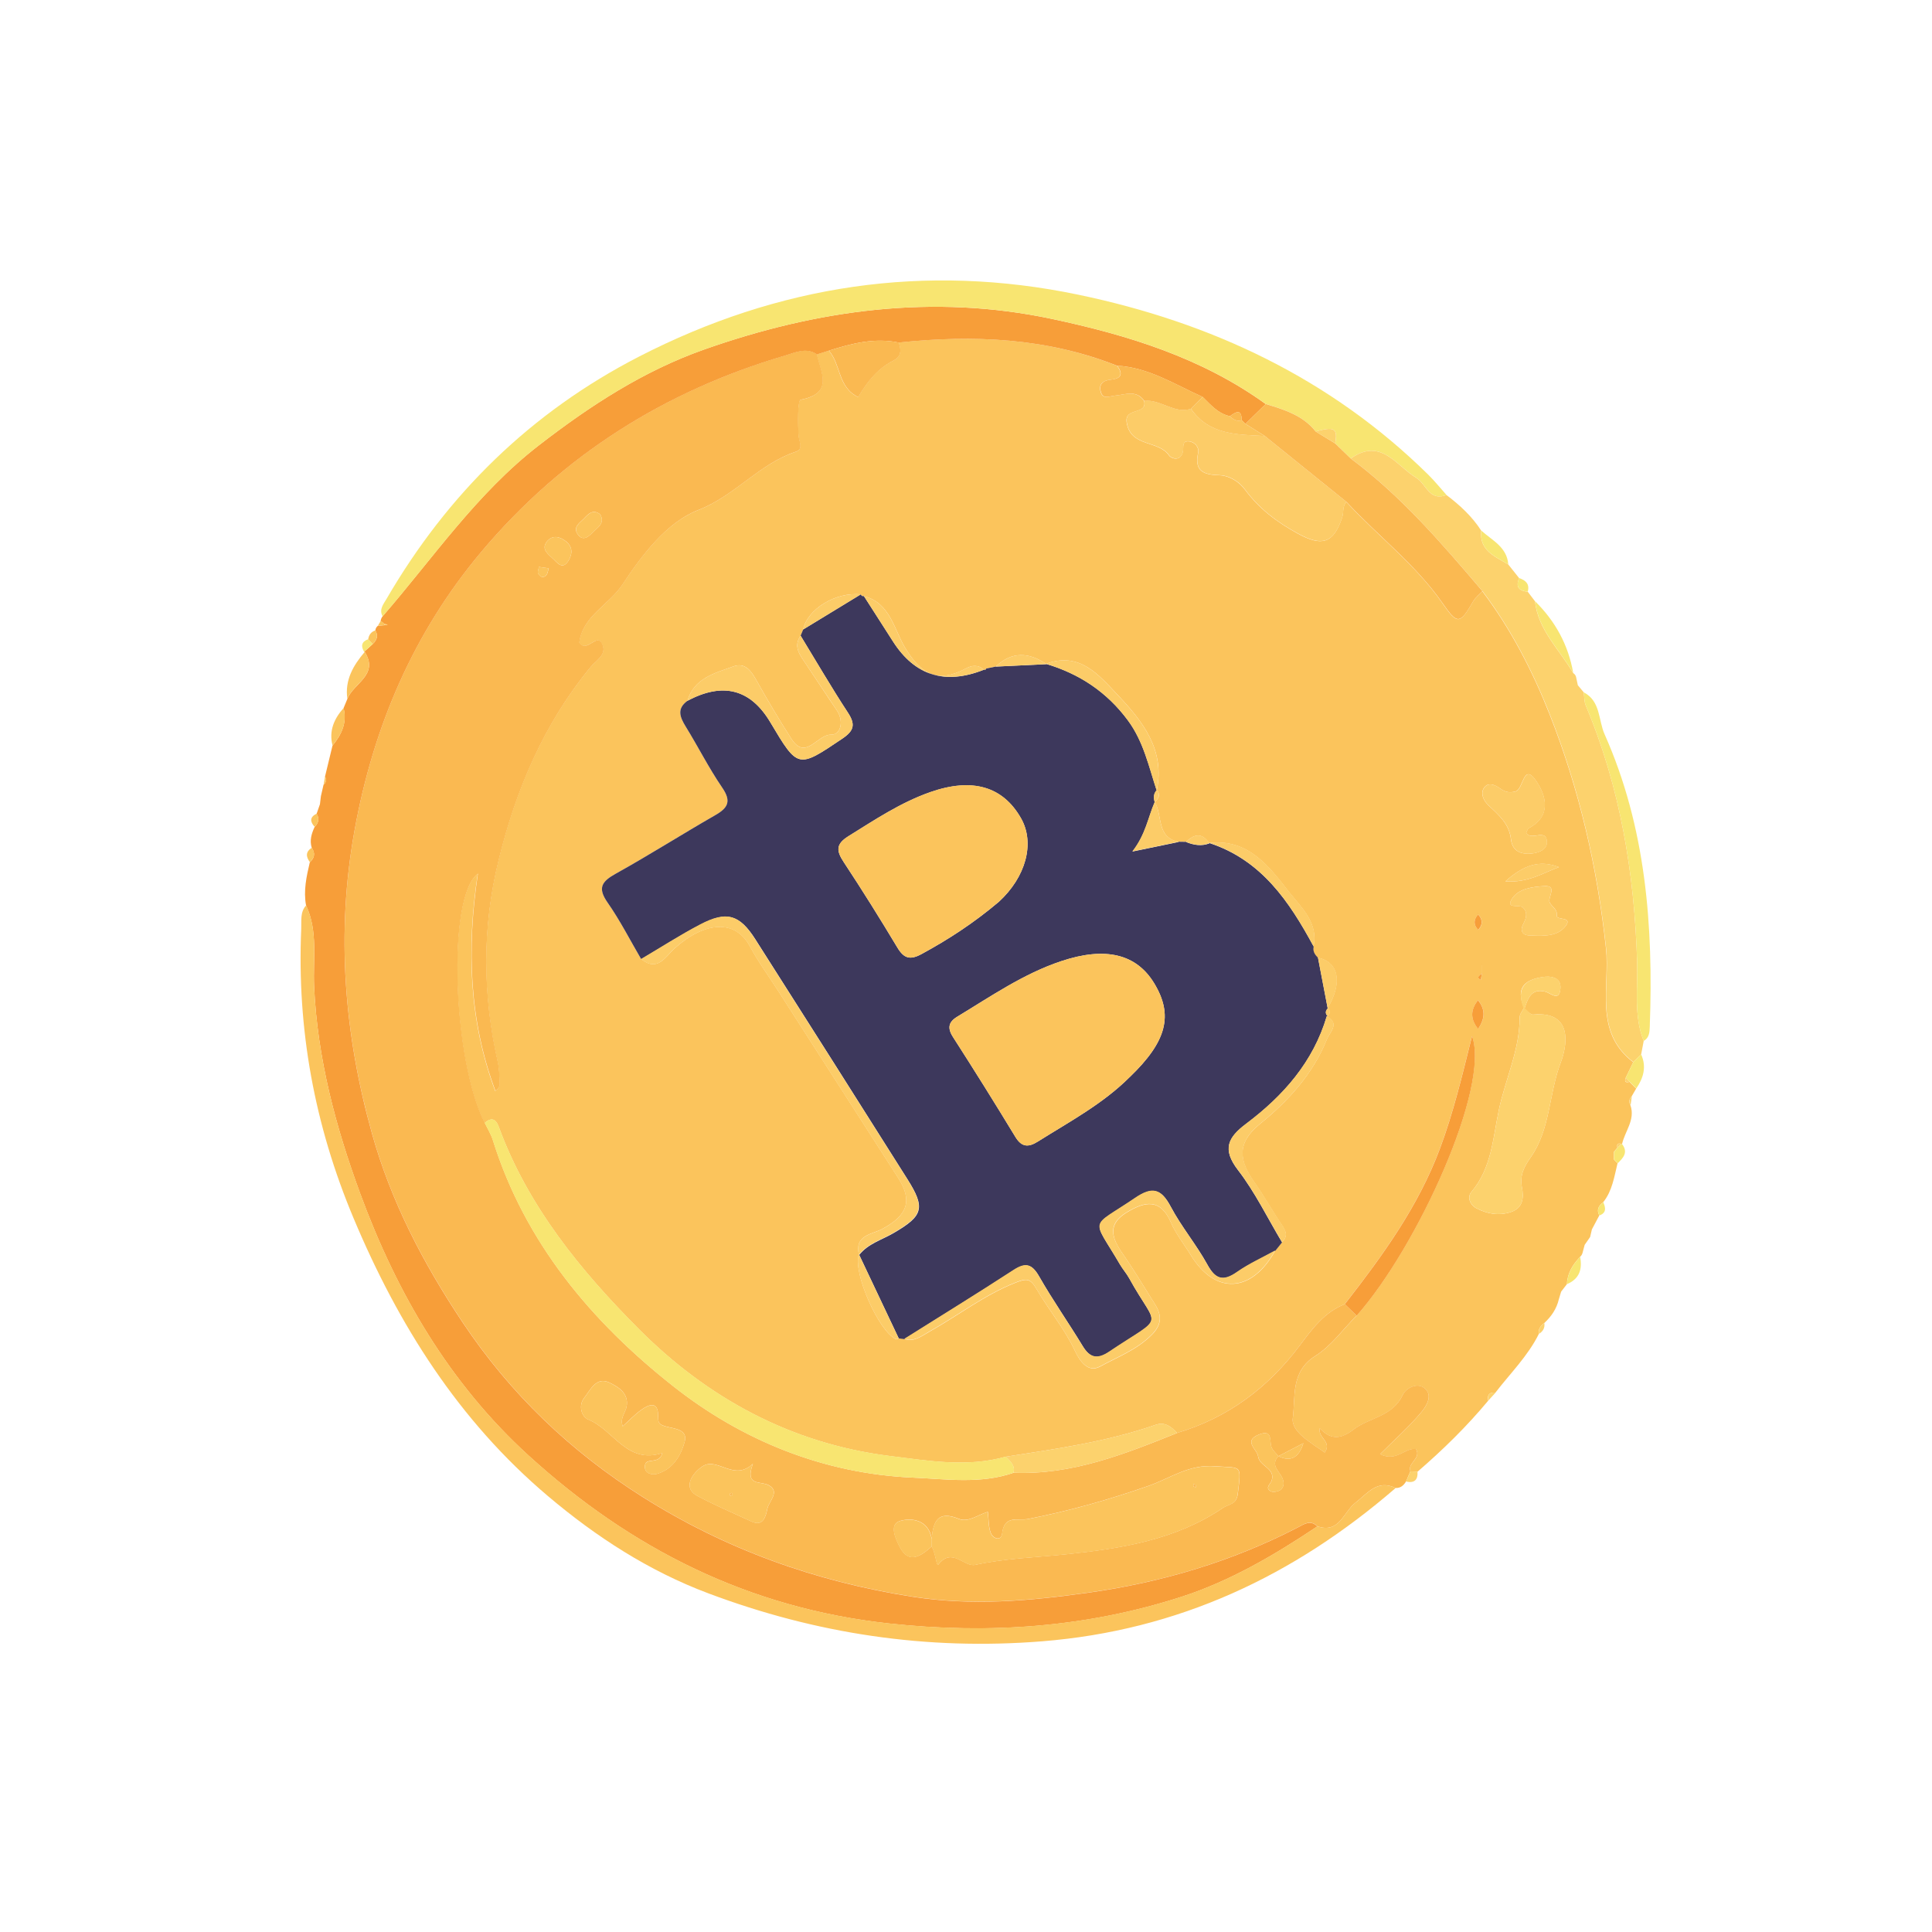 <?xml version="1.0" encoding="UTF-8"?> <svg xmlns="http://www.w3.org/2000/svg" width="152" height="152" viewBox="0 0 152 152" fill="none"><g clip-path="url(#clip0_200_304)"><path d="M117.096 110.185C115.406 112.217 113.523 114.063 111.525 115.786C111.338 115.777 111.151 115.769 110.961 115.757C110.714 115.092 111.839 114.762 111.403 114.006C110.514 113.879 109.884 115.054 108.576 114.41C109.765 113.222 110.892 112.223 111.841 111.084C112.24 110.605 112.785 109.725 112.017 109.178C111.46 108.78 110.604 109.214 110.351 109.76C109.563 111.466 107.73 111.519 106.49 112.471C105.532 113.209 104.717 113.333 103.83 112.373C103.678 113.161 104.818 113.397 104.225 114.284C103.138 113.499 101.568 112.653 101.711 111.568C101.932 109.934 101.516 107.909 103.487 106.679C104.739 105.898 105.661 104.585 106.729 103.51C111.512 98.115 117.254 85.498 115.807 81.514C115.025 84.657 114.332 87.551 113.285 90.355C111.574 94.94 108.756 98.804 105.797 102.607C104.174 103.245 103.221 104.577 102.219 105.909C99.745 109.191 96.584 111.551 92.606 112.739C92.154 112.25 91.649 111.843 90.925 112.096C87.095 113.431 83.103 113.991 79.127 114.609C76.082 115.464 73.098 114.937 70.025 114.555C62.178 113.575 55.624 109.951 50.257 104.565C45.709 99.999 41.53 94.917 39.241 88.66C38.998 87.999 38.654 87.901 38.126 88.35C35.614 83.449 35.123 70.581 37.585 68.743C36.693 74.669 36.905 80.347 38.965 85.841C39.22 85.635 39.316 85.442 39.307 85.249C39.277 84.673 39.269 84.088 39.145 83.527C37.957 78.255 37.919 73.008 39.208 67.719C40.571 62.135 42.761 56.973 46.442 52.503C46.884 51.963 47.737 51.532 47.386 50.714C46.96 49.704 46.168 51.443 45.563 50.562C45.84 48.456 47.908 47.599 48.962 45.994C50.503 43.653 52.463 41.093 54.908 40.141C57.822 39.007 59.709 36.508 62.585 35.552C63.245 35.333 62.85 34.761 62.818 34.274C62.752 33.299 62.744 31.503 62.98 31.457C65.614 30.946 64.569 29.311 64.259 27.884C64.572 27.785 64.888 27.683 65.201 27.585C66.155 28.649 65.894 30.47 67.51 31.239C68.196 30.076 69.01 29.011 70.25 28.389C70.928 28.048 70.901 27.536 70.7 26.948C76.561 26.329 82.326 26.571 87.874 28.773C88.391 29.449 88.175 29.793 87.372 29.874C86.775 29.933 86.409 30.225 86.601 30.853C86.784 31.453 87.281 31.164 87.673 31.133C88.485 31.067 89.369 30.624 90.011 31.542C90.281 32.678 88.462 32.026 88.637 33.221C88.933 35.212 91.15 34.61 91.978 35.844C92.073 35.987 92.343 36.091 92.523 36.081C92.836 36.062 93.008 35.817 93.067 35.507C93.126 35.185 92.971 34.68 93.519 34.725C93.997 34.761 94.355 35.192 94.259 35.63C93.934 37.111 94.74 37.352 95.929 37.392C96.75 37.421 97.509 37.934 97.937 38.51C99.062 40.034 100.472 41.088 102.113 41.986C103.993 43.012 104.913 42.771 105.594 40.707C105.721 40.317 105.599 39.845 105.922 39.492C108.408 42.181 111.376 44.418 113.484 47.46C114.654 49.146 114.838 49.152 115.896 47.323C116.072 47.02 116.379 46.786 116.624 46.522C118.865 49.481 120.565 52.79 121.909 56.186C124.241 62.087 125.666 68.247 126.349 74.618C126.67 77.623 125.363 81.194 128.494 83.568C128.297 83.979 128.097 84.387 127.903 84.795C127.786 85.102 127.886 85.209 128.202 85.114C128.377 85.288 128.554 85.465 128.725 85.643C128.608 85.845 128.492 86.048 128.375 86.25C128.172 86.465 128.135 86.704 128.278 86.964C128.668 88.116 127.833 89 127.613 90.021L127.536 89.988C127.251 89.912 127.196 90.053 127.251 90.292C127.162 90.399 127.069 90.51 126.98 90.617C126.977 90.816 126.976 91.019 126.973 91.218C127.062 91.325 127.156 91.426 127.26 91.518C126.998 92.582 126.851 93.688 126.132 94.585C125.767 94.858 125.592 95.18 125.824 95.627C125.63 95.993 125.436 96.358 125.242 96.723C125.196 96.922 125.149 97.121 125.103 97.321C124.959 97.526 124.814 97.732 124.673 97.941C124.62 98.146 124.565 98.355 124.509 98.557C124.478 98.686 124.414 98.793 124.312 98.882C123.738 99.487 123.31 100.165 123.278 101.03C123.13 101.226 122.977 101.423 122.823 101.619C122.761 101.821 122.703 102.021 122.641 102.223C122.465 102.974 122.05 103.579 121.491 104.095C121.209 104.31 121.006 104.562 121.069 104.945C120.205 106.69 118.816 108.048 117.649 109.57C117.18 109.519 116.999 109.731 117.084 110.185L117.096 110.185ZM116.594 75.925C116.593 76.127 116.59 76.333 116.593 76.538C116.565 76.725 116.028 76.833 116.503 77.099C116.534 76.915 116.565 76.725 116.596 76.541C116.596 76.339 116.593 76.133 116.597 75.928C116.579 75.861 116.554 75.793 116.536 75.726C116.557 75.79 116.579 75.861 116.6 75.925L116.594 75.925ZM116.302 71.942C115.918 72.35 115.92 72.757 116.299 73.167C116.317 73.235 116.336 73.296 116.354 73.363C116.333 73.299 116.314 73.232 116.293 73.167C116.677 72.759 116.666 72.348 116.296 71.942C116.28 71.877 116.259 71.813 116.244 71.749C116.265 71.813 116.287 71.877 116.308 71.942L116.302 71.942ZM93.35 66.224C93.132 66.222 92.918 66.216 92.7 66.213L92.721 66.235C90.954 65.874 91.488 64.135 90.846 63.1L90.846 63.119C91.123 62.836 91.353 62.545 91.007 62.156L91.004 62.215C91.688 59.01 89.915 56.765 87.946 54.685C86.451 53.109 84.959 51.237 82.284 52.229L82.33 52.251C80.956 51.313 79.617 51.227 78.34 52.443L78.346 52.437C78.094 52.492 77.84 52.545 77.585 52.598L77.524 52.702L77.401 52.69C76.964 52.271 76.443 52.346 75.998 52.589C73.752 53.801 72.445 53.034 71.184 50.919C70.335 49.493 70.026 47.428 67.971 46.902C67.848 46.921 67.766 46.875 67.717 46.765C65.756 46.554 63.51 47.926 63.191 49.523C63.123 49.689 63.058 49.851 62.987 50.014C62.407 50.852 62.902 51.494 63.351 52.158C64.188 53.401 65.001 54.662 65.844 55.898C66.418 56.743 66.137 57.819 65.386 57.799C64.298 57.774 63.39 59.875 62.266 58.131C61.3 56.631 60.393 55.091 59.517 53.533C59.099 52.783 58.622 52.092 57.696 52.431C56.242 52.961 54.614 53.341 54.083 55.138C53.221 55.768 53.489 56.423 53.95 57.167C54.927 58.753 55.764 60.431 56.818 61.964C57.551 63.035 57.29 63.553 56.265 64.138C53.641 65.636 51.094 67.265 48.456 68.73C47.339 69.351 46.991 69.851 47.804 71.014C48.785 72.419 49.566 73.962 50.437 75.446C51.758 76.51 52.356 75.246 53.108 74.58C55.5 72.463 57.854 72.329 58.983 74.423C59.67 75.694 60.511 76.841 61.28 78.041C64.409 82.914 67.528 87.789 70.659 92.659C71.826 94.471 71.397 95.633 69.391 96.698C68.621 97.107 67.198 97.177 67.581 98.715L67.578 98.694C67.07 100.071 69.132 104.774 70.51 105.372C70.549 105.387 70.632 105.31 70.697 105.276C70.847 105.297 70.991 105.318 71.141 105.34C71.931 105.608 72.49 105.122 73.122 104.772C75.374 103.51 77.422 101.903 79.86 100.933C80.734 100.585 81.047 100.553 81.53 101.38C82.495 103.051 83.76 104.532 84.584 106.302C84.953 107.095 85.61 108.028 86.549 107.517C87.921 106.77 89.417 106.209 90.587 105.051C91.444 104.206 91.415 103.477 90.859 102.596C90.019 101.264 89.213 99.911 88.317 98.623C87.471 97.408 87.103 96.327 88.655 95.386C90.082 94.522 91.302 94.274 92.129 96.188C92.522 97.097 93.171 97.899 93.693 98.759C95.605 101.893 98.495 101.737 100.329 98.393C100.504 98.175 100.682 97.954 100.857 97.736C101.309 97.296 101.202 96.895 100.872 96.412C100.111 95.295 99.455 94.11 98.676 93.005C97.499 91.337 97.251 89.953 99.117 88.435C101.346 86.628 103.3 84.491 104.396 81.755C104.621 81.194 105.45 80.524 104.369 79.953L104.44 79.95C104.667 79.747 104.671 79.529 104.475 79.303L104.438 79.322C105.644 77.315 105.328 75.679 103.677 75.348C103.436 75.106 103.249 74.84 103.336 74.466C103.744 72.59 102.343 71.367 101.429 70.201C99.876 68.218 98.235 65.963 95.13 66.322L95.136 66.346C94.571 65.493 93.955 65.607 93.304 66.246L93.344 66.231L93.35 66.224ZM116.279 78.681C115.735 79.402 115.62 80.104 116.289 80.946C116.916 80.037 116.81 79.348 116.282 78.678C116.263 78.61 116.242 78.54 116.224 78.473C116.242 78.54 116.26 78.607 116.282 78.678L116.279 78.681ZM119.912 79.268C119.789 79.519 119.562 79.777 119.558 80.032C119.574 82.579 118.442 84.867 117.928 87.295C117.454 89.525 117.361 91.888 115.763 93.773C115.404 94.193 115.657 94.803 116.156 95.062C116.998 95.499 117.907 95.671 118.852 95.363C119.867 95.033 119.884 94.172 119.736 93.409C119.551 92.456 119.917 91.778 120.421 91.06C121.992 88.835 121.847 86.037 122.796 83.577C123.166 82.614 123.988 79.505 120.604 79.824C120.401 79.843 120.166 79.485 119.903 79.467C120.205 78.522 120.464 77.762 121.545 78.014C122.002 78.12 122.696 78.864 122.766 77.742C122.823 76.853 121.952 76.775 121.37 76.868C120.144 77.061 119.162 77.572 119.903 79.277L119.912 79.268ZM120.079 65.498C120.143 65.384 120.177 65.209 120.276 65.154C122.119 64.185 121.605 62.546 120.872 61.463C119.821 59.914 119.88 62.112 119.212 62.272C118.715 62.396 118.4 62.302 118.039 62.045C117.607 61.736 117.05 61.486 116.724 62.026C116.466 62.456 116.719 62.998 117.113 63.368C117.903 64.114 118.732 64.802 118.87 66.021C118.981 67.011 119.719 67.264 120.618 67.136C121.157 67.062 121.713 66.788 121.701 66.26C121.676 65.093 120.411 66.23 120.069 65.495L120.079 65.498ZM119.791 71.376C120.106 71.649 120.123 71.986 119.997 72.351C119.904 72.621 119.696 72.891 119.723 73.145C119.768 73.602 120.203 73.594 120.558 73.606C121.505 73.638 122.544 73.663 123.162 72.874C123.786 72.073 122.424 72.431 122.483 72.036C122.576 71.417 121.814 71.25 121.9 70.765C121.99 70.272 122.372 69.664 121.504 69.712C120.585 69.763 119.478 69.909 118.971 70.686C118.414 71.536 119.485 71.15 119.794 71.373L119.791 71.376ZM122.647 68.22C121.113 67.626 119.856 68.07 118.434 69.344C120.221 69.466 121.393 68.685 122.647 68.22Z" fill="#FBC45C"></path><path d="M92.609 112.736C96.587 111.554 99.749 109.194 102.222 105.906C103.224 104.574 104.177 103.242 105.8 102.604C106.112 102.904 106.421 103.207 106.729 103.504C105.658 104.575 104.739 105.892 103.487 106.673C101.516 107.903 101.932 109.928 101.711 111.562C101.562 112.647 103.138 113.493 104.225 114.278C104.818 113.391 103.678 113.155 103.83 112.367C104.717 113.327 105.532 113.203 106.49 112.465C107.73 111.513 109.563 111.46 110.351 109.754C110.604 109.208 111.463 108.771 112.017 109.171C112.785 109.718 112.24 110.599 111.841 111.078C110.892 112.217 109.768 113.212 108.576 114.404C109.884 115.048 110.517 113.87 111.403 114C111.836 114.759 110.714 115.086 110.961 115.751C110.847 116.017 110.73 116.287 110.619 116.557C110.435 116.864 110.192 117.082 109.803 117.068C108.345 116.372 107.614 117.477 106.641 118.224C105.717 118.927 105.379 120.684 103.646 120.081C103.092 119.527 102.586 119.918 102.082 120.176C96.907 122.85 91.417 124.48 85.663 125.291C81.025 125.948 76.461 126.353 71.733 125.605C64.105 124.402 57.073 121.872 50.585 117.779C44.895 114.19 40.172 109.682 36.39 104.014C33.289 99.365 30.761 94.51 29.274 89.19C27.087 81.376 26.426 73.431 27.898 65.315C29.383 57.126 32.546 49.731 37.889 43.385C44.248 35.826 52.316 30.744 61.792 27.959C62.58 27.728 63.43 27.294 64.275 27.875C64.584 29.302 65.632 30.94 62.995 31.448C62.759 31.494 62.768 33.29 62.833 34.264C62.866 34.758 63.257 35.327 62.601 35.543C59.724 36.499 57.837 38.998 54.923 40.132C52.479 41.084 50.518 43.644 48.978 45.985C47.923 47.59 45.853 48.444 45.579 50.553C46.184 51.434 46.969 49.695 47.402 50.705C47.749 51.526 46.9 51.953 46.457 52.494C42.776 56.97 40.59 62.129 39.224 67.71C37.928 72.999 37.973 78.246 39.16 83.518C39.288 84.075 39.293 84.664 39.322 85.24C39.334 85.43 39.239 85.623 38.981 85.832C36.923 80.341 36.708 74.66 37.6 68.734C35.145 70.572 35.636 83.439 38.142 88.341C38.358 88.791 38.63 89.222 38.779 89.697C41.303 97.773 46.568 104.015 52.975 109.064C58.357 113.31 64.784 115.948 71.845 116.252C74.465 116.366 77.155 116.771 79.753 115.867C84.337 116.054 88.481 114.4 92.622 112.736L92.609 112.736ZM100.58 114.565C101.533 115.035 102.188 114.694 102.544 113.543C101.807 113.925 101.194 114.245 100.58 114.565C100.4 114.347 100.167 114.152 100.051 113.901C99.832 113.423 100.189 112.399 99.036 112.867C97.778 113.378 98.908 114.016 98.98 114.586C99.077 115.358 100.351 115.515 100.049 116.472C99.953 116.776 99.508 117.031 99.952 117.315C100.127 117.428 100.538 117.36 100.728 117.224C101.05 116.994 101.029 116.593 100.871 116.25C100.614 115.711 99.932 115.262 100.574 114.565L100.58 114.565ZM73.295 121.67C73.604 122.12 73.678 123.269 73.823 123.088C74.923 121.694 75.845 123.304 76.728 123.113C79.095 122.599 81.48 122.533 83.858 122.283C88.119 121.839 92.448 121.18 96.192 118.647C96.692 118.306 97.278 118.393 97.387 117.52C97.674 115.147 97.707 115.518 95.601 115.353C93.53 115.192 92.066 116.302 90.373 116.894C87.272 117.982 84.123 118.868 80.91 119.5C80.067 119.664 79.029 119.154 78.845 120.641C78.764 121.279 78.127 121.047 77.956 120.612C77.764 120.125 77.796 119.549 77.72 118.939C76.902 119.189 76.18 119.795 75.424 119.487C73.764 118.804 73.425 119.736 73.303 121.045C73.049 119.562 71.719 119.387 70.811 119.659C69.891 119.936 70.52 121.173 70.788 121.7C71.493 123.087 72.46 122.426 73.302 121.664L73.295 121.67ZM48.993 112.214C48.762 111.552 49.198 111.159 49.291 110.693C49.514 109.608 48.614 109.089 47.922 108.765C46.902 108.286 46.44 109.372 45.952 109.989C45.497 110.566 45.731 111.458 46.291 111.686C48.306 112.503 49.312 115.235 52.121 114.31C51.813 115.334 50.711 114.539 50.734 115.422C50.745 115.925 51.296 116.077 51.729 115.944C52.955 115.568 53.567 114.515 53.867 113.427C54.136 112.448 53.032 112.402 52.447 112.24C51.93 112.097 51.764 112.018 51.778 111.46C51.802 110.213 51.099 110.456 50.433 110.933C49.93 111.296 49.494 111.756 48.99 112.211L48.993 112.214ZM59.233 115.162C57.768 116.566 56.478 114.656 55.331 115.327C54.739 115.674 53.498 116.958 54.891 117.7C56.253 118.429 57.711 119.045 59.131 119.704C60.056 120.138 60.251 119.282 60.375 118.694C60.502 118.09 61.395 117.361 60.483 116.848C59.852 116.494 58.573 116.966 59.236 115.159L59.233 115.162ZM44.541 42.599C44.042 42.204 43.463 42.068 43.036 42.599C42.529 43.228 43.166 43.619 43.542 43.995C43.869 44.322 44.279 44.83 44.715 44.125C45.035 43.609 45.086 43.051 44.541 42.599ZM47.215 40.463C46.649 40.032 46.283 40.434 45.948 40.788C45.629 41.125 45.055 41.455 45.44 42.018C45.859 42.633 46.313 42.215 46.657 41.865C47.032 41.49 47.624 41.155 47.212 40.46L47.215 40.463ZM43.17 44.71C42.759 44.656 42.578 44.629 42.398 44.601C42.376 44.776 42.277 44.991 42.341 45.116C42.473 45.358 42.727 45.532 42.978 45.256C43.095 45.127 43.108 44.906 43.173 44.707L43.17 44.71Z" fill="#FAB951"></path><path d="M64.272 27.884C63.43 27.306 62.577 27.737 61.789 27.969C52.313 30.753 44.245 35.836 37.886 43.394C32.546 49.743 29.38 57.136 27.895 65.325C26.423 73.44 27.086 81.388 29.271 89.199C30.761 94.516 33.286 99.375 36.387 104.024C40.166 109.688 44.892 114.199 50.582 117.788C57.07 121.882 64.102 124.411 71.73 125.615C76.458 126.362 81.022 125.957 85.66 125.301C91.417 124.486 96.904 122.859 102.079 120.185C102.582 119.927 103.089 119.537 103.643 120.09C100.288 122.337 96.784 124.392 92.96 125.629C85.471 128.047 77.802 128.584 69.951 127.73C58.93 126.53 49.645 121.863 41.587 114.519C35.362 108.84 31.227 101.757 28.345 93.924C26.409 88.659 24.971 83.284 24.71 77.587C24.616 75.497 25.032 73.271 24.08 71.238C23.864 70.077 24.112 68.955 24.375 67.836C24.752 67.501 24.814 67.127 24.527 66.704C24.345 66.123 24.508 65.586 24.751 65.061C25.058 64.754 25.145 64.411 24.91 64.022C24.996 63.771 25.085 63.522 25.172 63.271C25.197 63.062 25.225 62.851 25.247 62.639C25.315 62.339 25.383 62.038 25.454 61.741C25.666 61.559 25.703 61.345 25.569 61.1C25.763 60.287 25.961 59.472 26.159 58.662C26.863 57.8 27.324 56.867 27.029 55.712C27.128 55.473 27.23 55.231 27.328 54.991C27.787 53.761 29.836 53.108 28.697 51.292L28.645 51.283C28.872 51.081 29.096 50.875 29.323 50.672C29.646 50.362 29.781 50.018 29.531 49.602C29.543 49.455 29.611 49.332 29.724 49.237C29.899 49.221 30.068 49.206 30.242 49.19C30.331 49.175 30.417 49.156 30.506 49.14C30.417 49.125 30.328 49.11 30.24 49.095C30.151 49.006 30.056 48.924 29.946 48.856C29.965 48.722 30.014 48.605 30.094 48.495C34.081 43.901 37.488 38.831 42.405 35.027C46.433 31.911 50.634 29.178 55.397 27.498C64.291 24.359 73.414 23.108 82.754 25.09C88.737 26.362 94.538 28.146 99.581 31.788C99.047 32.311 98.516 32.83 97.981 33.352C97.883 33.254 97.786 33.156 97.691 33.061C97.674 32.105 97.214 32.431 96.76 32.744C95.829 32.544 95.254 31.853 94.621 31.232C92.434 30.256 90.381 28.908 87.886 28.773C82.335 26.574 76.57 26.332 70.709 26.951C68.807 26.553 67.004 27.023 65.21 27.588C64.897 27.686 64.581 27.788 64.268 27.887L64.272 27.884Z" fill="#F79E39"></path><path d="M99.588 31.788C94.545 28.146 88.744 26.362 82.761 25.09C73.424 23.105 64.297 24.359 55.403 27.498C50.637 29.181 46.436 31.914 42.412 35.027C37.497 38.828 34.088 43.901 30.1 48.495C29.81 47.947 30.154 47.554 30.413 47.112C35.214 38.861 41.761 32.436 50.278 28.054C61.252 22.413 72.797 20.673 84.837 23.186C95.283 25.365 104.67 29.764 112.365 37.343C112.876 37.847 113.325 38.407 113.805 38.943C112.456 39.479 112.207 38.063 111.427 37.59C109.838 36.628 108.642 34.393 106.272 36.071C105.862 35.674 105.452 35.276 105.046 34.882C105.26 33.701 104.987 33.533 103.515 33.947C102.513 32.674 101.052 32.227 99.594 31.782L99.588 31.788Z" fill="#F8E571"></path><path d="M24.083 71.229C25.032 73.259 24.62 75.488 24.713 77.578C24.971 83.278 26.407 88.65 28.348 93.914C31.231 101.748 35.366 108.837 41.591 114.509C49.648 121.854 58.931 126.524 69.955 127.721C77.808 128.572 85.474 128.038 92.963 125.62C96.787 124.383 100.292 122.328 103.646 120.081C105.379 120.684 105.717 118.927 106.641 118.224C107.617 117.48 108.349 116.375 109.803 117.068C101.784 124.005 92.682 128.274 81.984 129.13C72.896 129.857 64.207 128.539 55.74 125.36C51.039 123.595 46.898 120.91 43.098 117.694C36.086 111.763 31.336 104.236 27.811 95.828C24.752 88.537 23.355 80.979 23.699 73.081C23.728 72.446 23.595 71.772 24.086 71.226L24.083 71.229Z" fill="#FBC45C"></path><path d="M106.269 36.074C108.641 34.393 109.838 36.634 111.424 37.593C112.204 38.066 112.45 39.479 113.802 38.946C114.852 39.743 115.812 40.624 116.533 41.744C116.371 43.332 117.626 43.777 118.661 44.406C118.948 44.767 119.232 45.125 119.52 45.486C119.224 46.173 119.505 46.492 120.195 46.554C120.384 46.805 120.571 47.053 120.763 47.301C121.016 49.587 122.698 51.109 123.77 52.955C123.883 53.026 123.957 53.123 123.993 53.246C124.042 53.467 124.087 53.69 124.136 53.911C124.292 54.097 124.445 54.281 124.601 54.468C124.649 54.817 124.63 55.197 124.761 55.506C127.487 61.979 128.595 68.744 128.804 75.759C128.864 77.772 128.523 79.918 129.319 81.899C129.253 82.252 129.185 82.608 129.117 82.957C128.914 83.16 128.709 83.353 128.506 83.556C125.379 81.184 126.686 77.614 126.361 74.605C125.678 68.235 124.254 62.075 121.922 56.174C120.577 52.778 118.877 49.469 116.637 46.51C113.448 42.768 110.25 39.03 106.272 36.071L106.269 36.074Z" fill="#FCD26D"></path><path d="M129.318 81.899C128.52 79.915 128.861 77.775 128.804 75.759C128.595 68.744 127.487 61.979 124.761 55.506C124.63 55.191 124.652 54.814 124.601 54.468C125.938 55.167 125.742 56.647 126.239 57.765C129.504 65.095 130.082 72.866 129.796 80.767C129.78 81.206 129.76 81.641 129.322 81.896L129.318 81.899Z" fill="#F8E571"></path><path d="M123.774 52.952C122.699 51.103 121.022 49.581 120.767 47.298C122.36 48.867 123.389 50.737 123.774 52.952Z" fill="#F8E571"></path><path d="M28.697 51.286C29.836 53.101 27.791 53.752 27.328 54.985C27.117 53.508 27.787 52.355 28.697 51.286Z" fill="#FBC45C"></path><path d="M118.664 44.403C117.629 43.774 116.374 43.329 116.537 41.741C117.39 42.515 118.56 43.033 118.664 44.403Z" fill="#F8E571"></path><path d="M128.506 83.556C128.709 83.353 128.914 83.16 129.117 82.957C129.553 83.928 129.303 84.802 128.735 85.633C128.56 85.459 128.383 85.282 128.212 85.104C128.111 84.997 128.013 84.893 127.912 84.786C128.109 84.375 128.309 83.967 128.503 83.559L128.506 83.556Z" fill="#F8E571"></path><path d="M27.033 55.703C27.331 56.855 26.866 57.791 26.162 58.653C25.864 57.501 26.283 56.55 27.033 55.703Z" fill="#FBC45C"></path><path d="M123.284 101.03C123.317 100.165 123.744 99.487 124.318 98.882C124.503 99.853 124.26 100.617 123.284 101.03Z" fill="#F8E571"></path><path d="M120.195 46.548C119.505 46.485 119.224 46.167 119.52 45.48C120.031 45.654 120.362 45.941 120.195 46.548Z" fill="#F8E571"></path><path d="M110.619 116.563C110.733 116.297 110.85 116.027 110.961 115.757C111.148 115.765 111.335 115.774 111.522 115.783C111.566 116.448 111.262 116.703 110.616 116.56L110.619 116.563Z" fill="#FCD26D"></path><path d="M126.993 90.617C127.082 90.51 127.174 90.399 127.263 90.292L127.417 90.15L127.549 89.988L127.625 90.021C128.111 90.661 127.712 91.097 127.27 91.521C127.169 91.426 127.074 91.325 126.982 91.221C126.986 91.022 126.986 90.82 126.99 90.62L126.993 90.617Z" fill="#F8E571"></path><path d="M125.83 95.627C125.601 95.183 125.773 94.858 126.138 94.585C126.324 95.016 126.406 95.418 125.83 95.627Z" fill="#F8E571"></path><path d="M29.323 50.666C29.096 50.869 28.872 51.075 28.645 51.277C28.376 50.824 28.441 50.484 28.966 50.29C29.085 50.415 29.201 50.538 29.32 50.663L29.323 50.666Z" fill="#F8E571"></path><path d="M29.323 50.666C29.204 50.541 29.085 50.415 28.968 50.293C29.021 49.953 29.19 49.71 29.528 49.599C29.781 50.018 29.646 50.362 29.32 50.669L29.323 50.666Z" fill="#FBC45C"></path><path d="M24.913 64.013C25.142 64.402 25.062 64.745 24.755 65.052C24.382 64.642 24.361 64.284 24.913 64.013Z" fill="#FBC45C"></path><path d="M24.53 66.695C24.818 67.118 24.756 67.492 24.378 67.826C24.063 67.401 24.036 67.012 24.53 66.695Z" fill="#FBC45C"></path><path d="M121.079 104.942C121.015 104.559 121.218 104.307 121.501 104.092C121.558 104.475 121.392 104.745 121.079 104.942Z" fill="#FCD26D"></path><path d="M117.096 110.185C117.008 109.728 117.189 109.516 117.661 109.57C117.474 109.776 117.283 109.979 117.096 110.185Z" fill="#FCD26D"></path><path d="M128.287 86.961C128.144 86.701 128.178 86.465 128.384 86.247C128.353 86.486 128.319 86.722 128.287 86.961Z" fill="#FCD26D"></path><path d="M25.253 62.633C25.228 62.842 25.2 63.053 25.178 63.264C25.203 63.056 25.231 62.844 25.253 62.633Z" fill="#FBC45C"></path><path d="M124.518 98.554C124.571 98.348 124.626 98.14 124.682 97.938C124.629 98.143 124.574 98.351 124.518 98.554Z" fill="#F8E571"></path><path d="M25.575 61.094C25.706 61.336 25.672 61.547 25.46 61.735C25.497 61.52 25.538 61.309 25.575 61.094Z" fill="#FBC45C"></path><path d="M30.246 49.187C30.071 49.203 29.903 49.218 29.728 49.234C29.805 49.108 29.879 48.979 29.953 48.85C30.06 48.914 30.157 48.994 30.246 49.089L30.246 49.187Z" fill="#FBC45C"></path><path d="M50.437 75.446C49.569 73.965 48.785 72.419 47.804 71.014C46.991 69.851 47.339 69.351 48.456 68.73C51.094 67.265 53.644 65.639 56.265 64.138C57.29 63.553 57.551 63.035 56.818 61.964C55.77 60.431 54.927 58.753 53.95 57.167C53.492 56.42 53.224 55.765 54.083 55.138C56.871 53.647 59.045 54.209 60.604 56.825C62.791 60.499 62.77 60.465 66.256 58.122C67.198 57.492 67.319 56.998 66.705 56.059C65.409 54.082 64.221 52.034 62.987 50.014C63.055 49.848 63.12 49.686 63.191 49.523C64.697 48.603 66.207 47.681 67.717 46.765C67.766 46.875 67.851 46.924 67.971 46.902C68.738 48.099 69.504 49.295 70.271 50.492C71.99 53.165 74.368 53.899 77.404 52.693L77.527 52.705C77.527 52.705 77.588 52.601 77.592 52.598C77.846 52.545 78.1 52.492 78.355 52.44L78.349 52.446C79.679 52.382 81.009 52.318 82.34 52.254L82.294 52.232C84.928 53.011 87.091 54.45 88.739 56.675C89.973 58.34 90.389 60.316 91.013 62.218L91.017 62.159C90.746 62.442 90.752 62.773 90.855 63.122L90.855 63.104C90.326 64.3 90.154 65.633 89.097 66.996C90.557 66.693 91.645 66.467 92.731 66.244L92.709 66.223C92.927 66.225 93.141 66.231 93.359 66.234L93.319 66.249C93.919 66.487 94.526 66.596 95.154 66.353L95.148 66.328C99.246 67.668 101.44 70.93 103.354 74.472C103.268 74.846 103.451 75.109 103.696 75.354C103.95 76.678 104.205 78.001 104.457 79.328L104.493 79.309C104.288 79.515 104.235 79.726 104.455 79.953L104.385 79.956C103.32 83.559 100.961 86.224 98.039 88.419C96.596 89.5 96.14 90.421 97.403 92.064C98.748 93.808 99.727 95.838 100.866 97.745C100.691 97.963 100.513 98.184 100.338 98.402C99.332 98.956 98.27 99.43 97.337 100.087C96.229 100.865 95.629 100.658 94.991 99.492C94.13 97.924 92.953 96.526 92.116 94.947C91.362 93.523 90.664 93.341 89.313 94.263C85.704 96.716 85.909 95.698 88.126 99.5C88.343 99.87 88.636 100.201 88.844 100.574C91.103 104.688 91.762 103.351 87.272 106.36C86.339 106.988 85.754 106.845 85.186 105.908C84.068 104.065 82.827 102.303 81.761 100.432C81.19 99.431 80.691 99.319 79.74 99.94C76.904 101.785 74.019 103.556 71.153 105.358C71.003 105.337 70.859 105.316 70.709 105.295C69.672 103.102 68.631 100.907 67.594 98.715L67.597 98.736C68.297 97.846 69.38 97.553 70.303 97.014C72.641 95.655 72.824 95.039 71.397 92.777C67.42 86.472 63.427 80.182 59.423 73.892C58.185 71.949 57.172 71.66 55.104 72.743C53.517 73.577 52.005 74.551 50.458 75.462L50.437 75.446ZM88.892 84.732C91.803 81.925 92.331 79.868 90.798 77.346C89.405 75.062 86.983 74.451 83.489 75.62C80.524 76.61 77.958 78.387 75.307 79.992C74.622 80.407 74.52 80.882 74.978 81.592C76.646 84.188 78.284 86.808 79.884 89.446C80.391 90.279 80.927 90.269 81.652 89.813C84.153 88.242 86.776 86.848 88.889 84.729L88.892 84.732ZM78.592 70.944C80.69 69.018 81.449 66.356 80.332 64.385C78.906 61.872 76.501 61.163 73.189 62.322C70.864 63.136 68.823 64.498 66.746 65.792C65.739 66.42 65.802 66.95 66.38 67.828C67.84 70.038 69.245 72.29 70.607 74.562C71.127 75.425 71.62 75.543 72.507 75.06C74.599 73.922 76.585 72.64 78.589 70.947L78.592 70.944Z" fill="#3D385C"></path><path d="M79.74 115.867C77.143 116.771 74.453 116.366 71.833 116.252C64.775 115.951 58.345 113.31 52.963 109.064C46.559 104.012 41.294 97.77 38.767 89.697C38.621 89.225 38.346 88.791 38.13 88.341C38.658 87.892 39.001 87.99 39.245 88.651C41.533 94.907 45.712 99.989 50.26 104.556C55.627 109.941 62.178 113.569 70.028 114.545C73.101 114.928 76.085 115.455 79.13 114.6C79.466 114.955 79.889 115.273 79.74 115.861L79.74 115.867Z" fill="#F8E571"></path><path d="M105.931 39.483C105.608 39.836 105.73 40.308 105.603 40.697C104.925 42.764 104.002 43.002 102.122 41.977C100.478 41.082 99.068 40.021 97.946 38.501C97.525 37.925 96.763 37.409 95.938 37.383C94.749 37.343 93.944 37.102 94.268 35.621C94.361 35.186 94.007 34.758 93.529 34.716C92.98 34.671 93.132 35.179 93.076 35.498C93.021 35.811 92.849 36.056 92.533 36.072C92.352 36.082 92.086 35.975 91.988 35.834C91.16 34.601 88.94 35.206 88.647 33.212C88.471 32.017 90.287 32.666 90.02 31.532C91.308 31.389 92.359 32.582 93.696 32.156C95.126 34.231 97.348 34.181 99.509 34.302C101.647 36.029 103.789 37.753 105.928 39.48L105.931 39.483Z" fill="#FCCC68"></path><path d="M105.931 39.483C103.792 37.756 101.65 36.032 99.512 34.305C99.001 33.984 98.493 33.666 97.984 33.349C98.516 32.83 99.05 32.307 99.584 31.785C101.045 32.233 102.509 32.677 103.509 33.947C104.017 34.259 104.531 34.57 105.039 34.882C105.449 35.279 105.859 35.677 106.266 36.071C110.244 39.03 113.442 42.762 116.63 46.51C116.385 46.774 116.078 47.007 115.902 47.311C114.847 49.143 114.66 49.134 113.49 47.448C111.379 44.409 108.414 42.169 105.928 39.48L105.931 39.483Z" fill="#FAB951"></path><path d="M119.909 79.271C120.163 79.482 120.404 79.84 120.607 79.821C123.991 79.501 123.172 82.608 122.799 83.574C121.85 86.034 121.992 88.835 120.424 91.057C119.92 91.775 119.554 92.453 119.739 93.406C119.884 94.166 119.867 95.033 118.855 95.36C117.904 95.668 117.001 95.496 116.159 95.059C115.66 94.799 115.407 94.19 115.766 93.77C117.364 91.885 117.457 89.521 117.931 87.292C118.448 84.867 119.577 82.575 119.561 80.029C119.559 79.774 119.792 79.516 119.915 79.265L119.909 79.271Z" fill="#FCD26D"></path><path d="M71.135 105.334C74.001 103.532 76.886 101.76 79.721 99.916C80.673 99.295 81.169 99.41 81.743 100.408C82.812 102.275 84.052 104.044 85.167 105.884C85.735 106.82 86.323 106.96 87.253 106.336C91.743 103.326 91.091 104.664 88.825 100.55C88.621 100.173 88.324 99.846 88.107 99.475C85.887 95.677 85.683 96.695 89.295 94.238C90.652 93.316 91.344 93.499 92.098 94.922C92.934 96.502 94.108 97.897 94.972 99.467C95.614 100.63 96.214 100.838 97.319 100.063C98.255 99.408 99.316 98.934 100.32 98.377C98.486 101.722 95.593 101.881 93.684 98.743C93.158 97.886 92.513 97.088 92.12 96.172C91.293 94.259 90.073 94.506 88.646 95.371C87.09 96.308 87.462 97.393 88.308 98.608C89.207 99.899 90.013 101.252 90.85 102.58C91.406 103.462 91.432 104.188 90.578 105.036C89.408 106.194 87.911 106.754 86.54 107.502C85.598 108.016 84.947 107.082 84.575 106.286C83.751 104.517 82.482 103.033 81.52 101.365C81.041 100.535 80.725 100.569 79.851 100.918C77.413 101.888 75.365 103.495 73.113 104.756C72.481 105.113 71.925 105.595 71.132 105.324L71.135 105.334Z" fill="#FCCC68"></path><path d="M50.437 75.446C51.983 74.536 53.493 73.558 55.082 72.728C57.15 71.644 58.161 71.93 59.401 73.877C63.406 80.161 67.398 86.457 71.376 92.761C72.802 95.023 72.62 95.64 70.282 96.999C69.358 97.537 68.276 97.831 67.575 98.721C67.195 97.186 68.615 97.113 69.385 96.704C71.391 95.639 71.82 94.477 70.653 92.665C67.521 87.796 64.402 82.92 61.274 78.047C60.501 76.844 59.664 75.7 58.977 74.43C57.851 72.339 55.493 72.475 53.102 74.586C52.349 75.252 51.752 76.516 50.431 75.453L50.437 75.446Z" fill="#FCCC68"></path><path d="M106.733 103.507C106.421 103.207 106.115 102.907 105.803 102.607C108.762 98.804 111.581 94.94 113.291 90.355C114.339 87.551 115.031 84.657 115.813 81.514C117.261 85.498 111.519 98.115 106.736 103.51L106.733 103.507Z" fill="#F79E39"></path><path d="M62.988 50.014C64.222 52.034 65.409 54.082 66.705 56.059C67.319 56.998 67.201 57.489 66.256 58.122C62.77 60.465 62.791 60.499 60.604 56.825C59.045 54.209 56.871 53.647 54.083 55.138C54.611 53.338 56.242 52.961 57.696 52.431C58.619 52.095 59.096 52.786 59.517 53.533C60.39 55.088 61.297 56.628 62.266 58.131C63.39 59.881 64.295 57.777 65.386 57.799C66.14 57.816 66.418 56.743 65.844 55.898C65.004 54.659 64.188 53.401 63.351 52.158C62.905 51.497 62.407 50.852 62.988 50.014Z" fill="#FCCC68"></path><path d="M79.74 115.867C79.886 115.276 79.467 114.961 79.13 114.606C83.109 113.991 87.101 113.425 90.928 112.093C91.649 111.843 92.154 112.244 92.61 112.736C88.472 114.403 84.328 116.057 79.74 115.867Z" fill="#FCD26D"></path><path d="M120.079 65.498C120.421 66.233 121.686 65.096 121.711 66.264C121.722 66.791 121.164 67.062 120.627 67.139C119.726 67.264 118.988 67.011 118.88 66.024C118.741 64.805 117.915 64.12 117.123 63.371C116.725 62.998 116.475 62.453 116.733 62.029C117.059 61.489 117.614 61.736 118.048 62.048C118.409 62.305 118.722 62.396 119.221 62.275C119.89 62.115 119.83 59.917 120.881 61.466C121.614 62.549 122.129 64.188 120.285 65.157C120.184 65.209 120.15 65.384 120.088 65.501L120.079 65.498Z" fill="#FCCC68"></path><path d="M100.864 97.73C99.725 95.823 98.742 93.796 97.4 92.049C96.138 90.412 96.596 89.488 98.036 88.403C100.961 86.206 103.317 83.544 104.382 79.941C105.463 80.511 104.634 81.181 104.409 81.743C103.309 84.482 101.356 86.619 99.13 88.422C97.26 89.937 97.512 91.325 98.688 92.993C99.465 94.095 100.124 95.282 100.885 96.399C101.215 96.883 101.321 97.284 100.87 97.723L100.864 97.73Z" fill="#FCCC68"></path><path d="M65.213 27.585C67.007 27.02 68.813 26.553 70.713 26.948C70.914 27.536 70.94 28.048 70.262 28.389C69.026 29.014 68.205 30.079 67.522 31.239C65.906 30.47 66.167 28.649 65.213 27.585Z" fill="#FAB951"></path><path d="M93.703 32.162C92.369 32.591 91.314 31.395 90.026 31.539C89.388 30.624 88.504 31.067 87.689 31.13C87.293 31.164 86.796 31.447 86.617 30.85C86.422 30.219 86.79 29.93 87.388 29.871C88.191 29.789 88.406 29.446 87.89 28.77C90.387 28.908 92.438 30.253 94.624 31.229C94.314 31.539 94.01 31.849 93.703 32.162Z" fill="#FAB951"></path><path d="M91.002 62.211C90.377 60.31 89.962 58.334 88.727 56.669C87.079 54.444 84.913 53.008 82.282 52.226C84.956 51.234 86.445 53.109 87.94 54.685C89.913 56.762 91.683 59.011 90.999 62.215L91.002 62.211Z" fill="#FCCC68"></path><path d="M119.791 71.376C119.485 71.156 118.411 71.539 118.968 70.689C119.478 69.909 120.582 69.766 121.501 69.715C122.369 69.667 121.987 70.275 121.897 70.768C121.808 71.25 122.57 71.417 122.48 72.039C122.421 72.434 123.783 72.076 123.159 72.877C122.541 73.666 121.502 73.641 120.555 73.609C120.2 73.597 119.771 73.605 119.72 73.148C119.696 72.897 119.901 72.624 119.994 72.354C120.12 71.989 120.1 71.649 119.788 71.379L119.791 71.376Z" fill="#FCCC68"></path><path d="M77.402 52.69C74.367 53.894 71.99 53.16 70.269 50.489C69.499 49.295 68.735 48.096 67.968 46.899C70.02 47.428 70.329 49.487 71.181 50.916C72.445 53.034 73.749 53.798 75.995 52.586C76.443 52.346 76.961 52.268 77.399 52.687L77.402 52.69Z" fill="#FCCC68"></path><path d="M103.345 74.457C101.431 70.915 99.234 67.656 95.14 66.313C98.245 65.954 99.883 68.206 101.439 70.192C102.353 71.358 103.754 72.581 103.345 74.457Z" fill="#FCCC68"></path><path d="M67.576 98.691C68.616 100.886 69.653 103.078 70.691 105.27C70.626 105.304 70.547 105.384 70.504 105.365C69.126 104.768 67.064 100.065 67.572 98.687L67.576 98.691Z" fill="#FCCC68"></path><path d="M92.719 66.232C91.63 66.458 90.548 66.684 89.085 66.984C90.146 65.624 90.317 64.291 90.844 63.091C91.485 64.126 90.948 65.868 92.719 66.226L92.719 66.232Z" fill="#FCCC68"></path><path d="M67.717 46.765C66.21 47.684 64.701 48.607 63.191 49.523C63.51 47.926 65.756 46.554 67.717 46.765Z" fill="#FCCC68"></path><path d="M104.451 79.315C104.196 77.992 103.941 76.668 103.69 75.342C105.344 75.669 105.659 77.311 104.451 79.315Z" fill="#FCCC68"></path><path d="M119.909 79.461C119.168 77.565 120.153 77.052 121.376 76.862C121.962 76.772 122.829 76.847 122.772 77.736C122.699 78.855 122.005 78.111 121.552 78.008C120.47 77.756 120.211 78.516 119.909 79.461Z" fill="#FCD26D"></path><path d="M122.651 68.217C121.396 68.682 120.224 69.463 118.438 69.341C119.859 68.066 121.114 67.619 122.651 68.217Z" fill="#FCCC68"></path><path d="M82.331 52.251C81 52.315 79.67 52.379 78.34 52.443C79.62 51.224 80.956 51.313 82.331 52.251Z" fill="#FCCC68"></path><path d="M116.279 78.681C116.804 79.348 116.91 80.037 116.286 80.949C115.617 80.107 115.732 79.405 116.276 78.684L116.279 78.681Z" fill="#F79E39"></path><path d="M95.143 66.34C94.514 66.584 93.907 66.475 93.307 66.237C93.961 65.601 94.578 65.486 95.143 66.34Z" fill="#FCCC68"></path><path d="M116.296 73.164C115.92 72.757 115.918 72.35 116.299 71.938L116.287 71.939C116.657 72.345 116.668 72.756 116.284 73.164L116.287 73.161L116.296 73.164Z" fill="#F79E39"></path><path d="M90.843 63.116C90.74 62.767 90.737 62.439 91.004 62.153C91.347 62.539 91.116 62.83 90.843 63.116Z" fill="#FCCC68"></path><path d="M116.593 76.538C116.562 76.722 116.531 76.912 116.5 77.096C116.025 76.83 116.562 76.722 116.59 76.535L116.593 76.538Z" fill="#F79E39"></path><path d="M127.912 84.786C128.013 84.893 128.111 84.997 128.212 85.104C127.896 85.2 127.795 85.093 127.912 84.786Z" fill="#FCD26D"></path><path d="M116.279 78.681C116.261 78.614 116.242 78.546 116.221 78.476C116.239 78.543 116.261 78.614 116.279 78.681Z" fill="#F79E39"></path><path d="M127.546 89.985L127.413 90.147C127.413 90.147 127.263 90.292 127.26 90.289C127.205 90.05 127.261 89.909 127.546 89.985Z" fill="#FCD26D"></path><path d="M116.591 75.922C116.59 76.124 116.593 76.33 116.59 76.535C116.59 76.333 116.593 76.127 116.591 75.922Z" fill="#F79E39"></path><path d="M116.591 75.922C116.57 75.858 116.549 75.787 116.527 75.723C116.545 75.79 116.57 75.858 116.588 75.925L116.591 75.922Z" fill="#F79E39"></path><path d="M116.287 73.167C116.309 73.232 116.327 73.299 116.348 73.363C116.33 73.296 116.312 73.235 116.293 73.167L116.287 73.167Z" fill="#F79E39"></path><path d="M116.299 71.938C116.277 71.874 116.256 71.81 116.235 71.746C116.25 71.81 116.271 71.874 116.286 71.939L116.299 71.938Z" fill="#F79E39"></path><path d="M104.449 79.941C104.226 79.717 104.279 79.5 104.487 79.297C104.68 79.52 104.677 79.738 104.449 79.941Z" fill="#FCCC68"></path><path d="M73.294 121.054C73.419 119.742 73.755 118.813 75.415 119.496C76.171 119.81 76.892 119.199 77.711 118.949C77.787 119.558 77.755 120.135 77.947 120.622C78.121 121.059 78.758 121.291 78.836 120.65C79.023 119.16 80.057 119.673 80.9 119.509C84.117 118.874 87.263 117.991 90.364 116.903C92.057 116.311 93.521 115.201 95.592 115.363C97.694 115.524 97.664 115.156 97.377 117.529C97.272 118.405 96.686 118.318 96.183 118.656C92.439 121.189 88.11 121.848 83.849 122.292C81.467 122.539 79.086 122.608 76.719 123.122C75.839 123.311 74.917 121.7 73.814 123.097C73.669 123.278 73.595 122.129 73.286 121.679C73.284 121.474 73.284 121.272 73.284 121.069L73.288 121.066L73.294 121.054ZM94.072 116.809C94.011 116.791 93.947 116.77 93.882 116.754C93.891 116.819 93.873 116.905 93.906 116.944C93.943 116.987 94.026 116.984 94.09 117.005C94.081 116.941 94.078 116.877 94.069 116.812L94.072 116.809Z" fill="#FBC45C"></path><path d="M48.991 112.217C49.5 111.762 49.93 111.302 50.434 110.939C51.1 110.463 51.802 110.219 51.778 111.466C51.768 112.021 51.93 112.104 52.448 112.247C53.03 112.405 54.133 112.451 53.867 113.433C53.571 114.524 52.959 115.577 51.729 115.95C51.297 116.083 50.745 115.931 50.734 115.428C50.711 114.552 51.813 115.34 52.122 114.316C49.315 115.238 48.304 112.506 46.292 111.692C45.731 111.464 45.5 110.569 45.952 109.995C46.441 109.378 46.903 108.292 47.922 108.771C48.611 109.098 49.514 109.614 49.291 110.699C49.195 111.168 48.762 111.558 48.994 112.22L48.991 112.217Z" fill="#FBC45C"></path><path d="M59.23 115.165C58.57 116.969 59.849 116.497 60.477 116.855C61.389 117.367 60.495 118.096 60.369 118.7C60.248 119.285 60.053 120.141 59.125 119.711C57.708 119.048 56.247 118.435 54.885 117.706C53.495 116.961 54.733 115.68 55.325 115.333C56.472 114.662 57.759 116.569 59.227 115.168L59.23 115.165ZM57.57 117.449C57.512 117.477 57.444 117.495 57.401 117.538C57.386 117.554 57.441 117.633 57.468 117.685C57.527 117.657 57.594 117.639 57.637 117.596C57.653 117.581 57.597 117.501 57.57 117.449Z" fill="#FBC45C"></path><path d="M73.293 121.673C72.451 122.435 71.488 123.099 70.78 121.709C70.511 121.183 69.879 119.943 70.802 119.668C71.71 119.396 73.04 119.571 73.294 121.054L73.294 121.06C73.294 121.263 73.293 121.465 73.293 121.667L73.293 121.673Z" fill="#FBC45C"></path><path d="M100.58 114.565C99.938 115.262 100.621 115.711 100.877 116.25C101.039 116.589 101.053 116.991 100.734 117.224C100.541 117.363 100.133 117.428 99.958 117.315C99.515 117.031 99.96 116.776 100.055 116.472C100.361 115.512 99.086 115.355 98.986 114.586C98.914 114.016 97.781 113.381 99.042 112.867C100.195 112.399 99.838 113.423 100.057 113.901C100.173 114.152 100.406 114.347 100.586 114.565L100.58 114.565Z" fill="#FBC45C"></path><path d="M44.538 42.602C45.083 43.054 45.035 43.609 44.716 44.125C44.282 44.827 43.872 44.319 43.542 43.995C43.166 43.619 42.532 43.231 43.036 42.599C43.463 42.068 44.039 42.208 44.538 42.602Z" fill="#FBC45C"></path><path d="M47.215 40.463C47.624 41.155 47.032 41.49 46.66 41.868C46.313 42.215 45.862 42.636 45.443 42.021C45.058 41.458 45.632 41.128 45.952 40.791C46.286 40.438 46.652 40.035 47.218 40.466L47.215 40.463Z" fill="#FBC45C"></path><path d="M100.58 114.565C101.194 114.245 101.807 113.925 102.544 113.543C102.188 114.694 101.533 115.035 100.58 114.565Z" fill="#FBC45C"></path><path d="M43.167 44.707C43.102 44.906 43.089 45.127 42.973 45.256C42.721 45.532 42.467 45.358 42.335 45.116C42.271 44.991 42.37 44.776 42.392 44.601C42.572 44.629 42.753 44.65 43.164 44.71L43.167 44.707Z" fill="#FBC45C"></path><path d="M93.702 32.162C94.013 31.852 94.317 31.542 94.624 31.229C95.254 31.846 95.832 32.541 96.763 32.741C97.02 33.004 97.304 33.185 97.694 33.058C97.792 33.156 97.89 33.254 97.984 33.349C98.493 33.666 99.004 33.987 99.512 34.305C97.354 34.187 95.129 34.24 93.699 32.159L93.702 32.162Z" fill="#FBC45C"></path><path d="M97.694 33.058C97.304 33.185 97.02 33.004 96.763 32.741C97.217 32.428 97.677 32.102 97.694 33.058Z" fill="#FAB951"></path><path d="M30.246 49.089C30.335 49.104 30.424 49.119 30.512 49.134C30.423 49.15 30.338 49.168 30.249 49.184L30.249 49.086L30.246 49.089Z" fill="#FBC45C"></path><path d="M105.043 34.885C104.535 34.573 104.02 34.262 103.512 33.95C104.984 33.536 105.257 33.704 105.043 34.885Z" fill="#FCD26D"></path><path d="M88.889 84.729C86.773 86.845 84.15 88.239 81.652 89.813C80.927 90.269 80.388 90.282 79.884 89.446C78.284 86.808 76.647 84.188 74.978 81.592C74.52 80.876 74.626 80.404 75.307 79.992C77.958 78.387 80.521 76.607 83.489 75.62C86.98 74.454 89.406 75.062 90.798 77.346C92.335 79.865 91.8 81.922 88.889 84.729Z" fill="#FBC45C"></path><path d="M78.59 70.941C76.585 72.634 74.599 73.916 72.507 75.054C71.617 75.54 71.124 75.422 70.608 74.556C69.243 72.281 67.838 70.035 66.38 67.822C65.803 66.944 65.737 66.417 66.746 65.786C68.827 64.495 70.861 63.133 73.189 62.316C76.501 61.157 78.906 61.866 80.332 64.379C81.45 66.35 80.69 69.012 78.593 70.938L78.59 70.941Z" fill="#FBC45C"></path><path d="M94.072 116.809C94.081 116.874 94.084 116.938 94.093 117.002C94.032 116.984 93.946 116.984 93.909 116.941C93.876 116.902 93.891 116.819 93.885 116.751C93.947 116.77 94.011 116.791 94.075 116.806L94.072 116.809Z" fill="#FAB951"></path><path d="M57.573 117.446C57.597 117.495 57.652 117.574 57.64 117.593C57.597 117.636 57.53 117.654 57.471 117.682C57.447 117.633 57.392 117.554 57.404 117.535C57.447 117.492 57.515 117.474 57.573 117.446Z" fill="#FAB951"></path></g><defs><clipPath id="clip0_200_304"><rect width="106" height="108" fill="white" transform="translate(0.118 74.953) rotate(-45)"></rect></clipPath></defs></svg> 